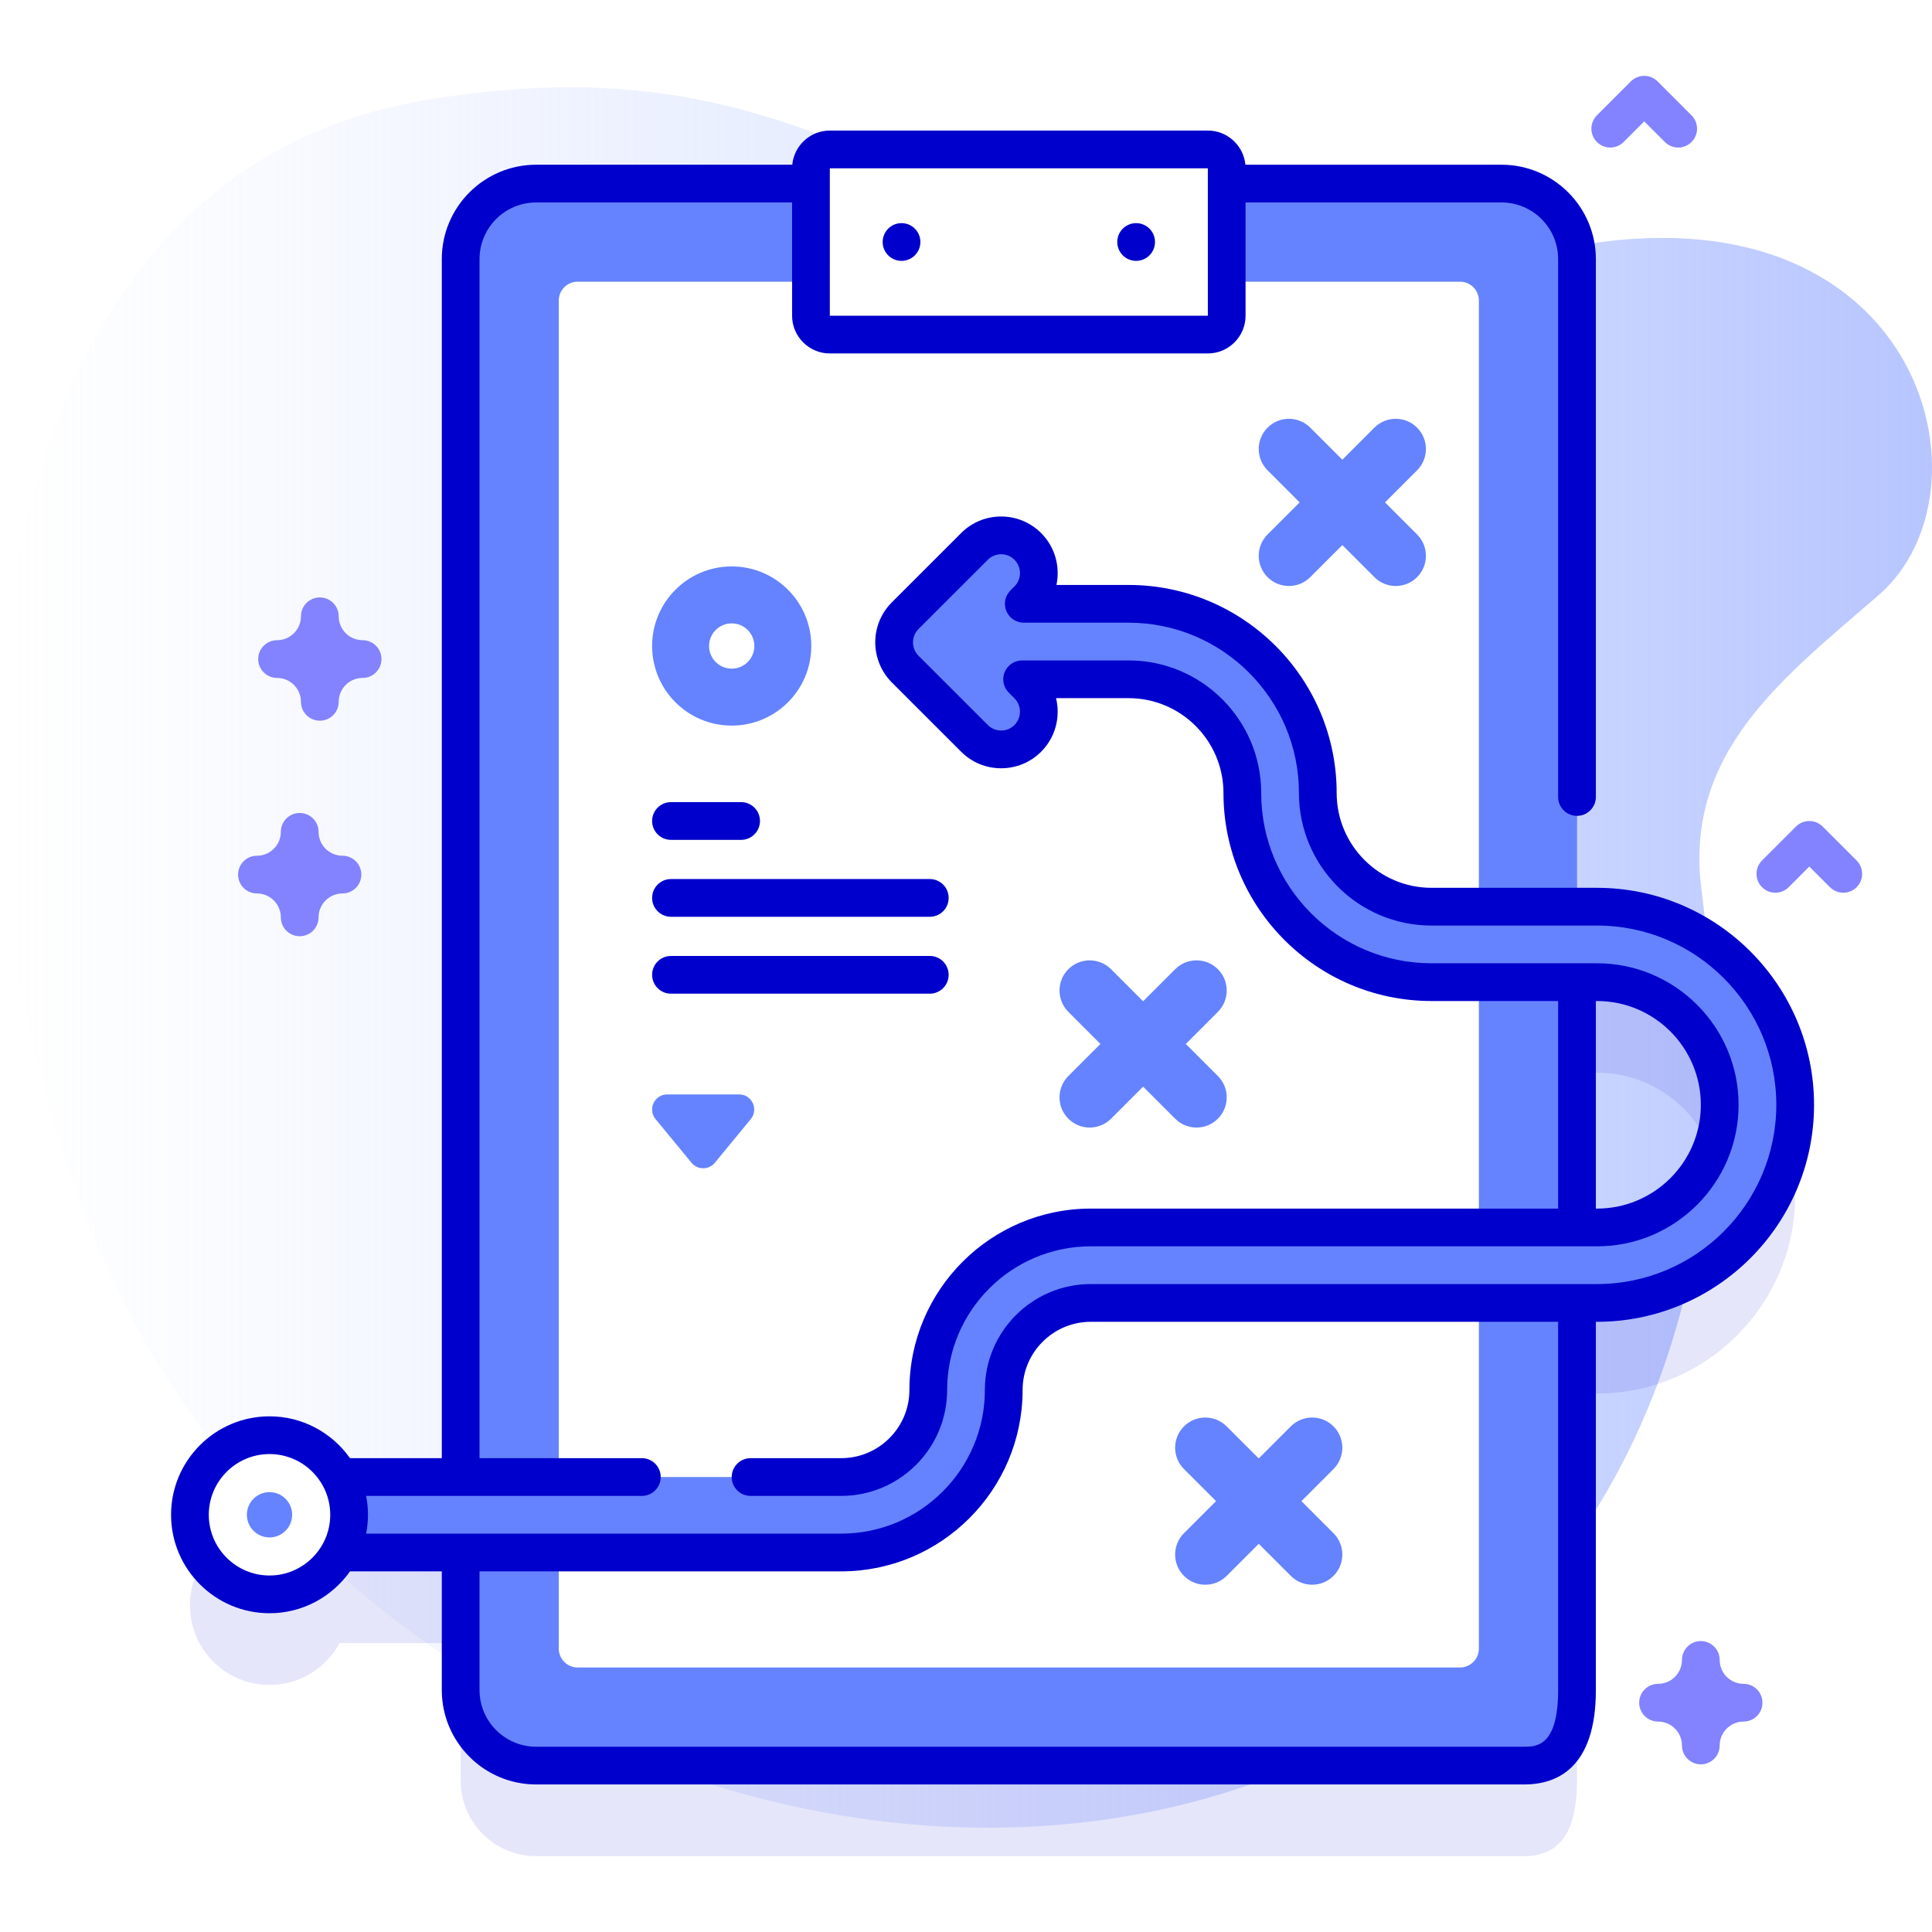 <svg xmlns="http://www.w3.org/2000/svg" version="1.1" xmlns:xlink="http://www.w3.org/1999/xlink" xmlns:svgjs="http://svgjs.com/svgjs" width="512" height="512" x="0" y="0" viewBox="0 0 512 512" style="enable-background:new 0 0 512 512" xml:space="preserve" class=""><defs><linearGradient xmlns="http://www.w3.org/2000/svg" id="SVGID_1_" gradientUnits="userSpaceOnUse" x1="0" x2="512" y1="253.75" y2="253.75"><stop offset="0" stop-color="#d2deff" stop-opacity="0"></stop><stop offset="1" stop-color="#b7c5ff"></stop></linearGradient></defs><g><linearGradient xmlns="http://www.w3.org/2000/svg" id="SVGID_1_" gradientUnits="userSpaceOnUse" x1="0" x2="512" y1="253.75" y2="253.75"><stop offset="0" stop-color="#d2deff" stop-opacity="0"></stop><stop offset="1" stop-color="#b7c5ff"></stop></linearGradient><g xmlns="http://www.w3.org/2000/svg"><g><path d="m420.68 64.663c-177.885 27.736-180.07-59.657-308.409-38.059-144.463 24.312-134.635 260.595-54.219 357.769 140.965 170.34 427.892 124.487 392.85-148.607-4.695-36.591 21.924-56.298 47.037-78.131 31.541-27.422 11.786-106.857-77.259-92.972z" fill="url(&quot;#SVGID_1_&quot;)" data-original="url(#SVGID_1_)"></path></g><g><g><path d="m423.228 264.277h-5.308v-171.627c0-11.04-8.95-20-20-20h-255.84c-11.05 0-20 8.96-20 20v322.783h-32.084c-3.563-6.603-10.542-11.091-18.571-11.091-11.648 0-21.091 9.443-21.091 21.091s9.443 21.091 21.091 21.091c8.029 0 15.008-4.488 18.571-11.091h32.084v36.467c0 11.05 8.95 20 20 20h261.84c11.05 0 14-8.95 14-20v-102.606h5.308c28.954 0 52.509-23.556 52.509-52.509s-23.555-52.508-52.509-52.508zm0 85.017h-5.308v-65.018h5.308c17.925 0 32.509 14.583 32.509 32.509s-14.584 32.509-32.509 32.509z" fill="#0000CC" opacity=".1" data-original="#0000cc" class=""></path><g><g><g><g><path d="m417.92 68.65v379.25c0 11.05-2.95 20-14 20h-261.84c-11.05 0-20-8.95-20-20v-379.25c0-11.04 8.95-20 20-20h255.84c11.05 0 20 8.96 20 20z" fill="#6583FE" data-original="#6583fe" class=""></path></g><path d="m391.92 79.65v357.25c0 2.76-2.24 5-5 5h-233.84c-2.76 0-5-2.24-5-5v-357.25c0-2.76 2.24-5 5-5h233.84c2.76 0 5 2.24 5 5z" fill="#FFFFFF" data-original="#ffffff" class=""></path><path d="m320.087 88.667h-100.174c-2.761 0-5-2.239-5-5v-39.067c0-2.761 2.239-5 5-5h100.174c2.761 0 5 2.239 5 5v39.067c0 2.761-2.238 5-5 5z" fill="#FFFFFF" data-original="#ffffff" class=""></path><g><circle cx="238.913" cy="64.133" fill="#0000CC" r="5" data-original="#0000cc" class=""></circle><g><circle cx="301.087" cy="64.133" fill="#0000CC" r="5" data-original="#0000cc" class=""></circle></g></g></g></g></g><g><g><g><path d="m196.401 222.573h-18.583c-2.761 0-5-2.239-5-5s2.239-5 5-5h18.583c2.761 0 5 2.239 5 5s-2.239 5-5 5z" fill="#0000CC" data-original="#0000cc" class=""></path></g><g><g><path d="m246.401 242.955h-68.583c-2.761 0-5-2.239-5-5s2.239-5 5-5h68.583c2.761 0 5 2.239 5 5s-2.239 5-5 5z" fill="#0000CC" data-original="#0000cc" class=""></path></g><g><path d="m246.401 263.337h-68.583c-2.761 0-5-2.239-5-5s2.239-5 5-5h68.583c2.761 0 5 2.239 5 5s-2.239 5-5 5z" fill="#0000CC" data-original="#0000cc" class=""></path></g></g></g></g><path d="m423.228 240.277h-43.872c-16.613 0-30.128-13.516-30.128-30.128 0-27.642-22.487-50.129-50.128-50.129h-27.79l1.069-1.069c3.905-3.905 3.906-10.237 0-14.143-3.905-3.903-10.237-3.904-14.142 0l-18.363 18.362c-1.875 1.876-2.929 4.419-2.929 7.071s1.054 5.195 2.929 7.071l18.363 18.362c1.953 1.952 4.512 2.929 7.071 2.929s5.119-.977 7.071-2.929c3.905-3.905 3.905-10.237 0-14.143l-1.513-1.513h28.233c16.613 0 30.128 13.516 30.128 30.129 0 27.641 22.487 50.128 50.128 50.128h43.872c17.925 0 32.509 14.583 32.509 32.509s-14.583 32.509-32.509 32.509h-134.158c-23.749 0-43.069 19.321-43.069 43.069 0 12.721-10.349 23.069-23.069 23.069h-141.507c-5.523 0-10 4.478-10 10s4.477 10 10 10h141.506c23.749 0 43.069-19.321 43.069-43.069 0-12.721 10.349-23.069 23.069-23.069h134.159c28.954 0 52.509-23.556 52.509-52.509s-23.554-52.507-52.508-52.507z" fill="#6583FE" data-original="#6583fe" class=""></path><g><circle cx="71.424" cy="401.433" fill="#FFFFFF" r="21.091" data-original="#ffffff" class=""></circle><circle cx="71.424" cy="401.433" fill="#6583FE" r="6" data-original="#6583fe" class=""></circle><path d="m423.23 235.281h-43.87c-13.856 0-25.13-11.273-25.13-25.13 0-30.399-24.731-55.131-55.13-55.131h-19.133c1.021-4.808-.329-10.022-4.052-13.746-2.835-2.835-6.603-4.396-10.608-4.396-.003 0-.006 0-.01 0-4.005.002-7.768 1.565-10.591 4.396l-18.38 18.37c-2.821 2.836-4.375 6.6-4.375 10.597 0 3.955 1.599 7.82 4.385 10.605l18.36 18.351c2.825 2.84 6.595 4.403 10.615 4.403s7.79-1.563 10.605-4.395c3.836-3.836 5.153-9.258 3.95-14.186h19.234c13.856 0 25.13 11.273 25.13 25.131 0 30.398 24.731 55.13 55.13 55.13h33.56v55.01h-123.85c-26.506 0-48.07 21.564-48.07 48.07 0 9.964-8.106 18.069-18.07 18.069h-24.02c-2.761 0-5 2.238-5 5s2.239 5 5 5h24.02c15.478 0 28.07-12.592 28.07-28.069 0-20.992 17.078-38.07 38.07-38.07h134.16c20.683 0 37.51-16.822 37.51-37.5 0-20.683-16.827-37.51-37.51-37.51h-43.87c-24.885 0-45.13-20.245-45.13-45.13 0-19.371-15.759-35.131-35.13-35.131h-28.23c-2.022 0-3.845 1.218-4.619 3.086s-.347 4.019 1.083 5.448l1.506 1.508c1.949 1.953 1.951 5.127-.005 7.082-.934.939-2.186 1.456-3.525 1.456s-2.591-.517-3.535-1.466l-18.37-18.36c-.924-.924-1.455-2.212-1.455-3.533 0-1.336.52-2.595 1.455-3.534l18.375-18.365c.941-.942 2.192-1.462 3.523-1.463h.003c1.335 0 2.591.521 3.538 1.467 1.946 1.947 1.944 5.12.001 7.069l-1.07 1.069c-1.431 1.43-1.859 3.58-1.085 5.449.774 1.868 2.597 3.087 4.62 3.087h27.79c24.885 0 45.13 20.246 45.13 45.131 0 19.371 15.759 35.13 35.13 35.13h43.87c26.197 0 47.51 21.312 47.51 47.51 0 26.191-21.313 47.5-47.51 47.5h-134.16c-15.478 0-28.07 12.593-28.07 28.07 0 20.991-17.078 38.069-38.07 38.069h-125.9c.315-1.618.485-3.288.485-4.997 0-1.711-.17-3.383-.486-5.003h73.071c2.761 0 5-2.238 5-5s-2.239-5-5-5h-43.02v-317.778c0-8.271 6.729-15 15-15h67.833v30.017c0 5.514 4.486 10 10 10h100.174c5.514 0 10-4.486 10-10v-30.017h67.833c8.271 0 15 6.729 15 15v142.56c0 2.762 2.239 5 5 5s5-2.238 5-5v-142.56c0-13.785-11.215-25-25-25h-67.881c-.48-5.07-4.758-9.051-9.952-9.051h-100.174c-5.194 0-9.472 3.981-9.952 9.051h-67.881c-13.785 0-25 11.215-25 25v317.779h-24.329c-4.727-6.7-12.522-11.088-21.327-11.088-14.387 0-26.091 11.704-26.091 26.091s11.705 26.091 26.091 26.091c8.807 0 16.604-4.391 21.331-11.094h24.325v31.471c0 13.785 11.215 25 25 25h261.84c8.668 0 19-4.337 19-25v-97.61h.31c31.711 0 57.51-25.794 57.51-57.5 0-31.712-25.799-57.51-57.51-57.51zm27.51 57.509c0 15.163-12.341 27.5-27.51 27.5h-.31v-55.01h.31c15.169.001 27.51 12.341 27.51 27.51zm-230.827-248.19h100.174l.006 39.067h-100.18zm-148.489 372.924c-8.873 0-16.091-7.219-16.091-16.091s7.219-16.091 16.091-16.091 16.091 7.219 16.091 16.091-7.218 16.091-16.091 16.091zm341.496 30.377c0 15-5.854 15-9 15h-261.84c-8.271 0-15-6.729-15-15v-31.471h95.85c26.506 0 48.07-21.563 48.07-48.069 0-9.964 8.106-18.07 18.07-18.07h123.85z" fill="#0000CC" data-original="#0000cc" class=""></path></g><g><circle cx="193.909" cy="171.2" fill="#6583FE" r="21.091" data-original="#6583fe" class=""></circle><circle cx="193.909" cy="171.2" fill="#FFFFFF" r="6" data-original="#ffffff" class=""></circle></g><path d="m173.737 296.577 9.523 11.57c1.6 1.944 4.577 1.944 6.177 0l9.523-11.57c2.148-2.61.292-6.542-3.088-6.542h-19.047c-3.38 0-5.236 3.933-3.088 6.542z" fill="#6583FE" data-original="#6583fe" class=""></path><g><path d="m353.387 378.004c-3.123-3.123-8.187-3.123-11.31 0l-8.501 8.501-8.501-8.501c-3.123-3.123-8.187-3.123-11.31 0-3.123 3.123-3.123 8.187 0 11.31l8.501 8.501-8.501 8.501c-3.123 3.123-3.123 8.187 0 11.31 3.123 3.123 8.187 3.123 11.31 0l8.501-8.501 8.501 8.501c3.123 3.123 8.187 3.123 11.31 0 3.123-3.123 3.123-8.187 0-11.31l-8.501-8.501 8.501-8.501c3.123-3.124 3.123-8.187 0-11.31z" fill="#6583FE" data-original="#6583fe" class=""></path></g><g><path d="m322.748 256.846c-3.123-3.123-8.187-3.123-11.31 0l-8.501 8.501-8.501-8.501c-3.123-3.123-8.187-3.123-11.31 0-3.123 3.123-3.123 8.187 0 11.31l8.501 8.501-8.501 8.501c-3.123 3.123-3.123 8.187 0 11.31 3.123 3.123 8.187 3.123 11.31 0l8.501-8.501 8.501 8.501c3.123 3.123 8.187 3.123 11.31 0 3.123-3.123 3.123-8.187 0-11.31l-8.501-8.501 8.501-8.501c3.123-3.124 3.123-8.187 0-11.31z" fill="#6583FE" data-original="#6583fe" class=""></path></g><g><path d="m375.54 113.329c-3.123-3.123-8.187-3.123-11.31 0l-8.501 8.501-8.501-8.501c-3.123-3.123-8.187-3.123-11.31 0-3.123 3.123-3.123 8.187 0 11.31l8.501 8.501-8.501 8.501c-3.123 3.123-3.123 8.187 0 11.31 3.123 3.123 8.187 3.123 11.31 0l8.501-8.501 8.501 8.501c3.123 3.123 8.187 3.123 11.31 0 3.123-3.123 3.123-8.187 0-11.31l-8.501-8.501 8.501-8.501c3.123-3.123 3.123-8.187 0-11.31z" fill="#6583FE" data-original="#6583fe" class=""></path></g></g><g><g><path d="m450.737 467.567c-2.761 0-5-2.238-5-5 0-3.492-2.841-6.333-6.333-6.333-2.761 0-5-2.238-5-5s2.239-5 5-5c3.492 0 6.333-2.841 6.333-6.333 0-2.762 2.239-5 5-5s5 2.238 5 5c0 3.492 2.841 6.333 6.333 6.333 2.761 0 5 2.238 5 5s-2.239 5-5 5c-3.492 0-6.333 2.841-6.333 6.333 0 2.761-2.239 5-5 5z" fill="#8383FF" data-original="#8383ff"></path></g><g><path d="m84.758 190.99c-2.761 0-5-2.238-5-5 0-3.492-2.841-6.333-6.333-6.333-2.761 0-5-2.238-5-5s2.239-5 5-5c3.492 0 6.333-2.841 6.333-6.333 0-2.762 2.239-5 5-5s5 2.238 5 5c0 3.492 2.841 6.333 6.333 6.333 2.761 0 5 2.238 5 5s-2.239 5-5 5c-3.492 0-6.333 2.841-6.333 6.333 0 2.761-2.239 5-5 5z" fill="#8383FF" data-original="#8383ff"></path></g><g><path d="m79.424 248.112c-2.761 0-5-2.238-5-5 0-3.492-2.841-6.334-6.333-6.334-2.761 0-5-2.238-5-5s2.239-5 5-5c3.492 0 6.333-2.841 6.333-6.333 0-2.762 2.239-5 5-5s5 2.238 5 5c0 3.492 2.841 6.333 6.333 6.333 2.761 0 5 2.238 5 5s-2.239 5-5 5c-3.492 0-6.333 2.842-6.333 6.334 0 2.761-2.238 5-5 5z" fill="#8383FF" data-original="#8383ff"></path></g><g><path d="m444.737 39.1c-1.28 0-2.559-.488-3.536-1.465l-5.464-5.464-5.464 5.464c-1.953 1.953-5.118 1.953-7.071 0-1.953-1.952-1.953-5.118 0-7.07l9-9c1.953-1.953 5.118-1.953 7.071 0l9 9c1.953 1.952 1.953 5.118 0 7.07-.977.977-2.256 1.465-3.536 1.465z" fill="#8383FF" data-original="#8383ff"></path></g><g><path d="m488.487 236.579c-1.28 0-2.559-.488-3.536-1.465l-5.464-5.464-5.464 5.464c-1.953 1.953-5.118 1.953-7.071 0-1.953-1.952-1.953-5.118 0-7.07l9-9c1.953-1.953 5.118-1.953 7.071 0l9 9c1.953 1.952 1.953 5.118 0 7.07-.977.977-2.256 1.465-3.536 1.465z" fill="#8383FF" data-original="#8383ff"></path></g></g></g></g></g></svg>